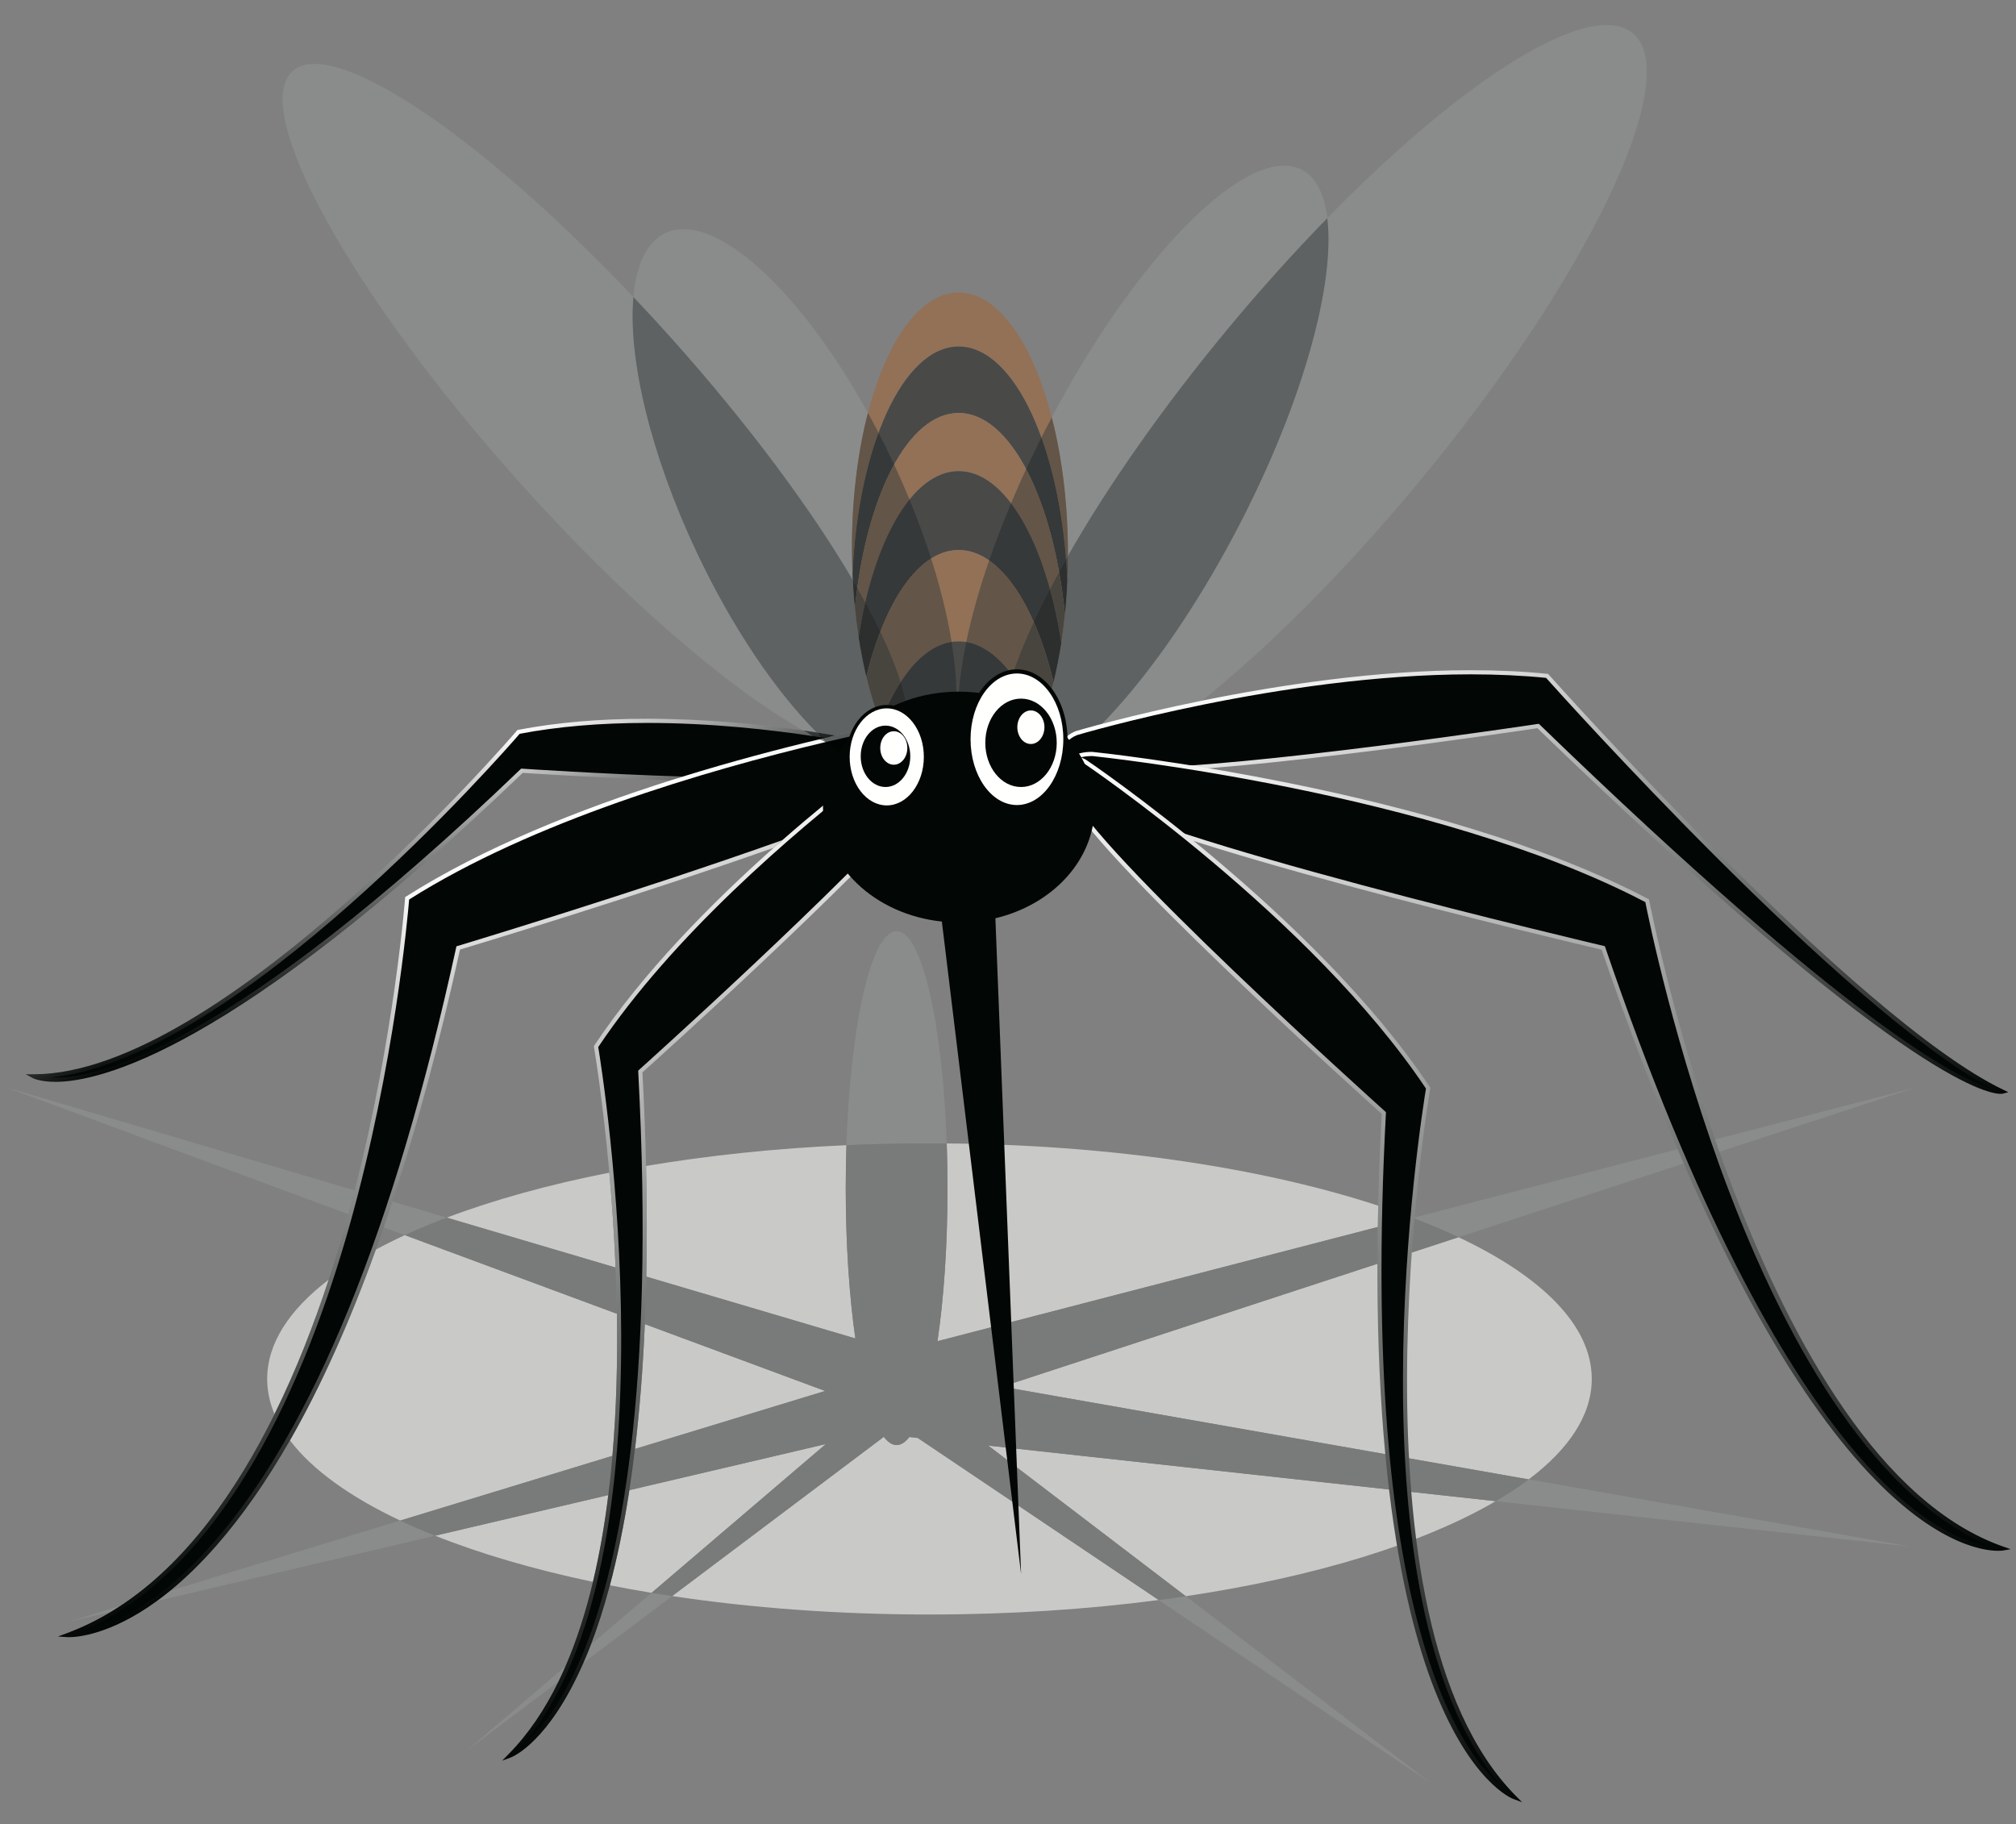 <?xml version="1.0" encoding="UTF-8"?>
<!DOCTYPE svg PUBLIC "-//W3C//DTD SVG 1.1//EN" "http://www.w3.org/Graphics/SVG/1.1/DTD/svg11.dtd">
<svg version="1.1" xmlns="http://www.w3.org/2000/svg" xmlns:xlink="http://www.w3.org/1999/xlink" x="0" y="0" width="547" height="495" viewBox="0, 0, 547, 495">
  <rect x="0" y="0" width="547" height="495" fill="#808080" stroke="none"/>
  <defs>
    <linearGradient id="Gradient_1" gradientUnits="userSpaceOnUse" x1="108.942" y1="210.153" x2="125.794" y2="254.053">
      <stop offset="0" stop-color="#FFFFFE"/>
      <stop offset="1" stop-color="#020604"/>
    </linearGradient>
    <linearGradient id="Gradient_2" gradientUnits="userSpaceOnUse" x1="111.437" y1="237.945" x2="169.111" y2="388.191">
      <stop offset="0" stop-color="#FFFFFE"/>
      <stop offset="1" stop-color="#020604"/>
    </linearGradient>
    <linearGradient id="Gradient_3" gradientUnits="userSpaceOnUse" x1="158.205" y1="231.75" x2="237.695" y2="438.827">
      <stop offset="0" stop-color="#FFFFFE"/>
      <stop offset="1" stop-color="#020604"/>
    </linearGradient>
    <linearGradient id="Gradient_4" gradientUnits="userSpaceOnUse" x1="158.205" y1="231.75" x2="237.695" y2="438.827">
      <stop offset="0" stop-color="#8A8C8C"/>
      <stop offset="1" stop-color="#000502"/>
    </linearGradient>
    <linearGradient id="Gradient_5" gradientUnits="userSpaceOnUse" x1="108.942" y1="210.153" x2="125.794" y2="254.053">
      <stop offset="0" stop-color="#8A8C8C"/>
      <stop offset="1" stop-color="#000502"/>
    </linearGradient>
    <linearGradient id="Gradient_6" gradientUnits="userSpaceOnUse" x1="111.437" y1="237.945" x2="169.111" y2="388.191">
      <stop offset="0" stop-color="#8A8C8C"/>
      <stop offset="1" stop-color="#000502"/>
    </linearGradient>
    <linearGradient id="Gradient_7" gradientUnits="userSpaceOnUse" x1="108.942" y1="210.153" x2="125.794" y2="254.053">
      <stop offset="0" stop-color="#5E6263"/>
      <stop offset="1" stop-color="#000402"/>
    </linearGradient>
    <linearGradient id="Gradient_8" gradientUnits="userSpaceOnUse" x1="111.437" y1="237.945" x2="169.111" y2="388.191">
      <stop offset="0" stop-color="#5E6263"/>
      <stop offset="1" stop-color="#000402"/>
    </linearGradient>
    <linearGradient id="Gradient_9" gradientUnits="userSpaceOnUse" x1="158.205" y1="231.75" x2="237.695" y2="438.827">
      <stop offset="0" stop-color="#5E6263"/>
      <stop offset="1" stop-color="#000402"/>
    </linearGradient>
    <linearGradient id="Gradient_10" gradientUnits="userSpaceOnUse" x1="383.452" y1="163.234" x2="448.726" y2="333.277">
      <stop offset="0" stop-color="#FFFFFE"/>
      <stop offset="1" stop-color="#020604"/>
    </linearGradient>
    <linearGradient id="Gradient_11" gradientUnits="userSpaceOnUse" x1="364.699" y1="176.823" x2="469.405" y2="449.592">
      <stop offset="0" stop-color="#FFFFFE"/>
      <stop offset="1" stop-color="#020604"/>
    </linearGradient>
    <linearGradient id="Gradient_12" gradientUnits="userSpaceOnUse" x1="315.814" y1="195.401" x2="426.523" y2="483.808">
      <stop offset="0" stop-color="#FFFFFE"/>
      <stop offset="1" stop-color="#020604"/>
    </linearGradient>
  </defs>
  <g id="Layer_1">
    <path d="M252.194,438.08 C227.432,438.08 203.841,436.299 182.376,433.076 L239.802,389.875 C240.911,391.32 242.073,392.102 243.285,392.102 C244.476,392.102 245.622,391.343 246.739,389.911 L249.003,390.167 L314.389,434.148 C295.01,436.691 274.055,438.08 252.194,438.08 M321.734,433.118 L268.143,392.248 L405.839,407.327 C386.252,418.783 356.83,427.874 321.734,433.118 M176.797,432.198 C172.949,431.565 169.176,430.884 165.481,430.159 C167.409,422.898 169.225,414.355 170.768,404.336 L224.071,391.832 L176.797,432.198 M160.881,429.224 C144.841,425.851 130.399,421.616 118.065,416.698 L165.053,405.676 C164.051,413.743 162.688,421.657 160.881,429.224 M108.59,412.591 C94.993,406.172 84.718,398.813 78.674,390.837 C87.03,376.231 94.799,358.963 101.967,339.074 C104.458,337.727 107.089,336.416 109.851,335.143 L167.385,356.476 C167.582,368.934 167.286,382.054 166.169,395.028 L108.59,412.591 M414.778,401.42 L271.89,376.263 L395.735,335.701 C418.432,346.403 431.893,359.724 431.893,374.159 C431.893,383.911 425.757,393.151 414.778,401.42 M172.292,393.16 C173.489,383.172 174.417,371.93 174.958,359.284 L223.882,377.424 L172.292,393.16 M74.486,383.706 C73.174,380.591 72.495,377.404 72.495,374.159 C72.495,364.536 78.472,355.412 89.184,347.225 C85.214,359.3 80.363,371.803 74.486,383.706 M254.363,363.921 C256.087,352.324 257.087,337.959 257.087,322.404 C257.087,318.261 257.015,314.204 256.878,310.26 C306.738,310.714 351.553,318.395 383.347,330.465 L254.363,363.921 M232.083,363.176 L175.362,346.403 C175.551,337.092 175.54,327.093 175.291,316.372 C192.145,313.529 210.427,311.592 229.668,310.736 C229.541,314.531 229.476,318.428 229.476,322.404 C229.476,337.624 230.433,351.696 232.083,363.176 M167.022,343.937 L121.226,330.395 C134.002,325.559 148.877,321.43 165.325,318.192 C166.018,325.94 166.635,334.651 167.022,343.937" fill="#C9CAC7"/>
    <path d="M388.091,483.723 L314.389,434.148 C316.864,433.823 319.312,433.48 321.734,433.118 L388.091,483.723 M126.828,474.864 L153.414,452.163 C152.805,453.567 152.172,454.943 151.514,456.293 L126.828,474.864 M158.311,451.18 C158.872,449.894 159.432,448.547 159.989,447.133 C160.102,446.845 160.217,446.553 160.33,446.258 L176.797,432.198 C178.638,432.501 180.501,432.795 182.376,433.076 L158.311,451.18 M18.726,440.001 L32.622,435.762 C31.808,436.298 30.983,436.818 30.152,437.321 L18.726,440.001 M42.598,434.401 C43.767,433.55 44.966,432.627 46.194,431.623 L108.59,412.591 C111.588,414.006 114.753,415.378 118.065,416.698 L42.598,434.401 M518.227,419.634 L405.839,407.327 C409.095,405.422 412.085,403.448 414.778,401.42 L518.227,419.634 M395.735,335.701 C391.866,333.877 387.731,332.13 383.347,330.465 L519.724,295.092 L395.735,335.701 M109.851,335.143 L104.105,333.012 C104.897,330.718 105.682,328.389 106.458,326.029 L121.226,330.395 C117.223,331.911 113.427,333.494 109.851,335.143 M94.525,329.46 L1.834,295.092 L96.241,323.008 C95.69,325.146 95.118,327.301 94.525,329.46 M229.668,310.736 C230.767,277.785 236.441,252.685 243.285,252.685 C250.089,252.685 255.741,277.544 256.878,310.26 C255.319,310.245 253.763,310.238 252.194,310.238 C244.568,310.238 237.044,310.408 229.668,310.736" fill="#8A8C8C"/>
    <path d="M314.389,434.148 L249.003,390.167 L246.739,389.911 C245.622,391.343 244.476,392.102 243.285,392.102 C242.073,392.102 240.911,391.32 239.802,389.875 L182.376,433.076 C180.501,432.795 178.638,432.501 176.797,432.198 L224.071,391.832 L170.768,404.336 C171.312,400.797 171.823,397.076 172.292,393.16 L223.882,377.424 L174.958,359.284 C175.136,355.141 175.272,350.852 175.362,346.403 L232.083,363.176 C230.433,351.696 229.476,337.624 229.476,322.404 C229.476,318.428 229.541,314.531 229.668,310.736 C237.044,310.408 244.568,310.238 252.194,310.238 C253.763,310.238 255.319,310.245 256.878,310.26 C257.015,314.204 257.087,318.261 257.087,322.404 C257.087,337.959 256.087,352.324 254.363,363.921 L383.347,330.465 C387.731,332.13 391.866,333.877 395.735,335.701 L271.89,376.263 L414.778,401.42 C412.085,403.448 409.095,405.422 405.839,407.327 L268.143,392.248 L321.734,433.118 C319.312,433.48 316.864,433.823 314.389,434.148 M118.065,416.698 C114.753,415.378 111.588,414.006 108.59,412.591 L166.169,395.028 C165.861,398.594 165.492,402.15 165.053,405.676 L118.065,416.698 M167.385,356.476 L109.851,335.143 C113.427,333.494 117.223,331.911 121.226,330.395 L167.022,343.937 C167.192,348.017 167.317,352.207 167.385,356.476" fill="#797B7B"/>
    <path d="M236.91,202.088 C236.91,202.088 184.214,190.185 140.704,198.598 C140.704,198.598 60.79,292.146 9.196,292.051 C9.196,292.051 38.772,307.92 141.624,209.128 C141.624,209.128 221.882,214.569 232.989,209.42 C244.118,204.265 236.91,202.088 236.91,202.088" fill="#020604"/>
    <path d="M15.075,293.548 C10.847,293.548 9.005,292.584 8.933,292.548 L6.947,291.481 L9.196,291.489 C60.038,291.481 139.477,199.16 140.273,198.232 L140.397,198.079 L140.601,198.043 C150.956,196.042 162.722,195.027 175.567,195.027 C191.559,195.027 206.729,196.612 217.999,198.218 C218.985,198.77 219.954,199.293 220.9,199.783 C209.457,198.047 193.004,196.159 175.567,196.159 C162.875,196.159 151.249,197.152 141.003,199.109 C137.425,203.249 64.054,287.473 13.753,292.394 C14.154,292.409 14.6,292.424 15.075,292.424 C26.81,292.424 62.593,284.267 141.229,208.726 L141.412,208.551 L141.66,208.573 C141.937,208.59 163.263,210.019 185.282,210.708 C184.199,211.043 183.118,211.382 182.029,211.727 C162.423,211.052 144.172,209.868 141.835,209.712 C63.01,285.384 26.935,293.548 15.075,293.548 z" fill="url(#Gradient_1)"/>
    <path d="M262.646,192.938 C262.646,192.938 167.513,207.5 110.47,243.743 C110.47,243.743 97.88,414.051 18.361,443.664 C18.361,443.664 82.625,447.71 124.331,257.217 C124.331,257.217 254.247,218.184 265.296,204.929 C276.331,191.675 262.646,192.938 262.646,192.938" fill="#020604"/>
    <path d="M18.682,444.233 C18.441,444.233 18.325,444.227 18.325,444.227 L15.71,444.051 L18.171,443.138 C22.353,441.58 26.341,439.625 30.152,437.321 C30.983,436.818 31.808,436.298 32.622,435.762 C50.374,424.092 64.051,404.838 74.486,383.706 C80.363,371.803 85.214,359.3 89.184,347.225 C90.834,342.206 92.331,337.264 93.689,332.465 C93.972,331.461 94.251,330.461 94.525,329.46 C95.118,327.301 95.69,325.146 96.241,323.008 C107.044,281.055 109.875,244.101 109.915,243.707 L109.93,243.422 L110.163,243.269 C131.086,229.975 157.285,219.569 182.029,211.727 C183.118,211.382 184.199,211.043 185.282,210.708 C198.528,206.607 211.277,203.243 222.458,200.57 C223.004,200.838 223.543,201.096 224.073,201.342 C191.307,209.098 144.439,222.906 111.011,244.072 C110.696,247.869 107.169,288.911 94.776,332.749 C83.165,373.842 61.22,425.619 22.209,442.715 C28.439,441.531 41.912,436.88 57.906,418.601 C84.918,387.739 107.074,333.399 123.776,257.093 L123.849,256.771 L124.171,256.677 C124.958,256.438 172.525,242.108 212.272,227.968 C211.497,228.648 210.72,229.333 209.938,230.028 C172.676,243.192 129.853,256.141 124.813,257.655 C119.285,282.854 113.159,305.665 106.458,326.029 C105.682,328.389 104.897,330.718 104.105,333.012 C103.399,335.058 102.685,337.081 101.967,339.074 C94.799,358.963 87.03,376.231 78.674,390.837 C72.363,401.869 65.718,411.38 58.753,419.338 C54.337,424.385 50.122,428.411 46.194,431.623 C44.966,432.627 43.767,433.55 42.598,434.401 C29.944,443.611 20.876,444.233 18.682,444.233 z" fill="url(#Gradient_2)"/>
    <path d="M254.89,195.326 C254.89,195.326 193.268,236.66 161.722,283.989 C161.722,283.989 186.507,427.488 138.425,476.322 C138.425,476.322 182.753,459.796 173.741,290.744 C173.741,290.744 254.145,218.622 259.016,204.345 C263.909,190.075 254.89,195.326 254.89,195.326" fill="#020604"/>
    <path d="M136.249,477.738 L138.03,475.928 C143.395,470.479 147.842,463.822 151.514,456.293 C152.172,454.943 152.805,453.567 153.414,452.163 C156.482,445.094 158.939,437.358 160.881,429.224 C162.688,421.657 164.051,413.743 165.053,405.676 C165.492,402.15 165.861,398.594 166.169,395.028 C167.286,382.054 167.582,368.934 167.385,356.476 C167.317,352.207 167.192,348.017 167.022,343.937 C166.635,334.651 166.018,325.94 165.325,318.192 C163.533,298.134 161.242,284.522 161.166,284.084 L161.13,283.865 L161.255,283.675 C174.398,263.959 192.884,245.188 209.938,230.028 C210.72,229.333 211.497,228.648 212.272,227.968 C220.478,220.773 228.273,214.458 234.886,209.324 C235.247,209.529 235.607,209.726 235.964,209.913 C215.235,225.974 182.494,253.927 162.319,284.113 C163.372,290.444 184.71,423.121 141.828,473.459 C145.859,470.166 152.71,462.644 159.041,446.468 C168.052,423.45 177.81,377.764 173.171,290.773 L173.165,290.51 L173.362,290.32 C174.026,289.722 229.634,239.77 250.721,215.18 C251.007,215.429 251.294,215.667 251.583,215.896 C231.057,239.904 178.806,286.949 174.311,290.977 C174.783,299.867 175.104,308.324 175.291,316.372 C175.54,327.093 175.551,337.092 175.362,346.403 C175.272,350.852 175.136,355.141 174.958,359.284 C174.417,371.93 173.489,383.172 172.292,393.16 C171.823,397.076 171.312,400.797 170.768,404.336 C169.225,414.355 167.409,422.898 165.481,430.159 C163.813,436.441 162.061,441.764 160.33,446.258 C160.217,446.553 160.102,446.845 159.989,447.133 C159.432,448.547 158.872,449.894 158.311,451.18 C148.861,472.815 139.058,476.689 138.63,476.855 L136.249,477.738 z" fill="url(#Gradient_3)"/>
    <path d="M260.038,94.022 C275.323,93.927 288.044,121.853 289.593,157.556 C289.724,154.825 289.782,152.05 289.768,149.224 C289.52,110.548 276.222,79.271 260.038,79.373 C243.854,79.468 230.929,110.906 231.155,149.581 C231.171,151.707 231.229,153.817 231.331,155.898 C232.835,121.145 245.03,94.124 260.038,94.022" fill="#927157"/>
    <path d="M260.038,94.022 C245.03,94.124 232.835,121.145 231.331,155.898 C231.462,158.958 231.667,161.953 231.959,164.888 C235.012,134.596 246.36,112.133 260.038,112.06 C274.016,111.973 285.847,135.305 288.956,166.604 C289.257,163.661 289.468,160.638 289.593,157.556 C288.044,121.853 275.323,93.927 260.038,94.022" fill="#494948"/>
    <path d="M260.038,112.06 C246.36,112.133 235.012,134.596 231.959,164.888 C232.236,167.605 232.558,170.263 232.967,172.848 C237.034,146.595 247.571,127.907 260.038,127.834 C272.796,127.754 283.772,147.215 287.964,174.418 C288.344,171.87 288.694,169.27 288.956,166.604 C285.847,135.305 274.016,111.973 260.038,112.06" fill="#927157"/>
    <path d="M260.038,127.834 C247.571,127.907 237.034,146.595 232.967,172.848 C233.551,176.595 234.237,180.188 235.062,183.62 C240.058,163.099 249.333,149.311 260.038,149.246 C271.044,149.18 280.712,163.64 285.86,185.073 C286.671,181.685 287.38,178.128 287.964,174.418 C283.772,147.215 272.796,127.754 260.038,127.834" fill="#494948"/>
    <path d="M260.038,149.246 C249.333,149.311 240.058,163.099 235.062,183.62 C236.151,188.111 237.421,192.31 238.882,196.115 C244.14,182.575 251.64,174.09 260.038,174.039 C268.735,173.987 276.587,183.014 282.056,197.356 C283.509,193.617 284.772,189.506 285.86,185.073 C280.712,163.64 271.044,149.18 260.038,149.246" fill="#927157"/>
    <path d="M260.038,174.039 C251.64,174.09 244.14,182.575 238.882,196.115 C244.33,210.465 252.188,219.483 260.893,219.433 C269.276,219.374 276.783,210.888 282.056,197.356 C276.587,183.014 268.735,173.987 260.038,174.039" fill="#494948"/>
    <path d="M245.696,212.718 C242.738,212.718 239.457,211.746 235.964,209.913 C238.42,208.01 240.706,206.275 242.784,204.722 C244.417,207.73 246.184,210.343 248.058,212.496 C247.296,212.645 246.508,212.718 245.696,212.718" fill="#000502"/>
    <path d="M234.886,209.324 C231.58,207.446 228.098,204.825 224.529,201.551 C229.7,203.902 234.129,205.146 237.621,205.146 C238.86,205.146 239.981,204.99 240.976,204.671 C239.091,206.088 237.052,207.643 234.886,209.324" fill="#000502"/>
    <path d="M235.964,209.913 C235.607,209.726 235.247,209.529 234.886,209.324 C237.052,207.643 239.091,206.088 240.976,204.671 C241.492,204.505 241.973,204.296 242.42,204.041 C242.541,204.271 242.662,204.498 242.784,204.722 C240.706,206.275 238.42,208.01 235.964,209.913 z" fill="url(#Gradient_4)"/>
    <path d="M231.403,157.429 C220.221,138.367 203.316,115.475 182.665,92.343 C179.064,88.31 175.461,84.395 171.866,80.603 C172.637,71.828 175.49,65.634 180.548,63.248 C182.058,62.534 183.706,62.189 185.47,62.189 C198.915,62.189 219.041,82.255 235.489,112.034 C232.669,122.897 231.074,135.779 231.155,149.581 C231.171,151.707 231.229,153.817 231.331,155.898 C231.967,141.211 234.512,127.905 238.371,117.428 C234.512,127.905 231.967,141.211 231.331,155.898 C231.353,156.41 231.377,156.92 231.403,157.429" fill="#8A8C8C"/>
    <path d="M231.331,155.898 C231.229,153.817 231.171,151.707 231.155,149.581 C231.074,135.779 232.669,122.897 235.489,112.034 C236.464,113.799 237.424,115.597 238.371,117.428 C234.512,127.905 231.967,141.211 231.331,155.898" fill="#635548"/>
    <path d="M232.601,159.494 C232.21,158.812 231.809,158.121 231.403,157.429 C231.377,156.92 231.353,156.41 231.331,155.898 C231.967,141.211 234.512,127.905 238.371,117.428 C239.637,119.875 240.875,122.379 242.081,124.935 C242.256,125.305 242.431,125.677 242.603,126.047 C237.98,134.417 234.453,146.038 232.601,159.494" fill="#363939"/>
    <path d="M234.783,163.392 C234.084,162.112 233.358,160.815 232.601,159.494 C234.453,146.038 237.98,134.417 242.603,126.047 C244.088,129.233 245.478,132.402 246.773,135.545 C241.712,141.803 237.537,151.521 234.783,163.392" fill="#635548"/>
    <path d="M238.871,171.332 C237.648,168.791 236.283,166.139 234.783,163.392 C237.537,151.521 241.712,141.803 246.773,135.545 C249.017,140.99 250.975,146.355 252.637,151.555 C247.269,154.949 242.526,161.919 238.871,171.332" fill="#363939"/>
    <path d="M244.404,185.04 C243.149,180.959 241.286,176.355 238.871,171.332 C242.526,161.919 247.269,154.949 252.637,151.555 C255.199,159.567 257.059,167.196 258.197,174.186 C253.118,174.97 248.416,178.85 244.404,185.04" fill="#635548"/>
    <path d="M248.058,212.496 C246.184,210.343 244.417,207.73 242.784,204.722 C242.662,204.498 242.541,204.271 242.42,204.041 C242.84,203.803 243.228,203.525 243.585,203.206 C246.996,200.165 247.097,193.797 244.404,185.04 C248.416,178.85 253.118,174.97 258.197,174.186 C261.32,193.381 258.975,207.713 250.625,211.655 C249.809,212.042 248.951,212.321 248.058,212.496" fill="#363939"/>
    <path d="M221.617,198.754 C220.462,198.576 219.254,198.397 217.999,198.218 C197.599,186.787 168.783,162.032 140.31,130.149 C94.974,79.365 67.704,29.736 79.404,19.293 C80.871,17.983 82.882,17.353 85.368,17.353 C101.109,17.353 135.878,42.637 171.866,80.603 C170.405,97.235 176.424,123.138 189.092,149.961 C198.766,170.44 210.487,187.587 221.617,198.754" fill="#8A8C8C"/>
    <path d="M222.458,200.57 C221.944,200.317 221.427,200.056 220.9,199.783 C221.618,199.892 222.316,200 222.994,200.108 C223.087,200.197 223.18,200.287 223.273,200.376 C223.001,200.44 222.732,200.505 222.458,200.57" fill="#000502"/>
    <path d="M222.994,200.108 C222.316,200 221.618,199.892 220.9,199.783 C219.954,199.293 218.985,198.77 217.999,198.218 C219.254,198.397 220.462,198.576 221.617,198.754 C222.077,199.216 222.535,199.666 222.994,200.108 z" fill="url(#Gradient_5)"/>
    <path d="M224.529,201.551 C224.378,201.483 224.225,201.412 224.073,201.342 C224.134,201.327 224.195,201.313 224.255,201.299 C224.347,201.384 224.437,201.467 224.529,201.551" fill="#000502"/>
    <path d="M224.073,201.342 C223.543,201.096 223.004,200.838 222.458,200.57 C222.732,200.505 223.001,200.44 223.273,200.376 C223.6,200.688 223.929,200.997 224.255,201.299 C224.195,201.313 224.134,201.327 224.073,201.342 z" fill="url(#Gradient_6)"/>
    <path d="M226.69,199.574 C225.143,199.311 223.445,199.034 221.617,198.754 C210.487,187.587 198.766,170.44 189.092,149.961 C176.424,123.138 170.405,97.235 171.866,80.603 C175.461,84.395 179.064,88.31 182.665,92.343 C203.316,115.475 220.221,138.367 231.403,157.429 C231.533,159.958 231.716,162.444 231.959,164.888 C232.143,163.06 232.357,161.262 232.601,159.494 C232.357,161.262 232.143,163.06 231.959,164.888 C232.236,167.605 232.558,170.263 232.967,172.848 C233.474,169.571 234.083,166.412 234.783,163.392 C234.083,166.412 233.474,169.571 232.967,172.848 C233.551,176.595 234.237,180.188 235.062,183.62 C236.142,179.186 237.421,175.067 238.871,171.332 C237.421,175.067 236.142,179.186 235.062,183.62 C236.151,188.111 237.421,192.31 238.882,196.115 C240.519,191.899 242.373,188.174 244.404,185.04 C242.373,188.174 240.519,191.899 238.882,196.115 C238.971,196.349 239.06,196.582 239.15,196.813 C235.339,197.618 231.161,198.537 226.69,199.574" fill="#5E6263"/>
    <path d="M223.273,200.376 C223.18,200.287 223.087,200.197 222.994,200.108 C223.278,200.153 223.56,200.198 223.837,200.242 C223.647,200.287 223.464,200.33 223.273,200.376" fill="#000402"/>
    <path d="M223.837,200.242 C223.56,200.198 223.278,200.153 222.994,200.108 C222.535,199.666 222.077,199.216 221.617,198.754 C223.445,199.034 225.143,199.311 226.69,199.574 C225.754,199.791 224.797,200.015 223.837,200.242 z" fill="url(#Gradient_7)"/>
    <path d="M237.621,205.146 C234.129,205.146 229.7,203.902 224.529,201.551 C224.437,201.467 224.347,201.384 224.255,201.299 C229.816,199.984 234.965,198.845 239.572,197.873 C240.415,199.947 241.309,201.898 242.25,203.715 C241.833,204.027 241.409,204.344 240.976,204.671 C239.981,204.99 238.86,205.146 237.621,205.146" fill="#000402"/>
    <path d="M224.255,201.299 C223.929,200.997 223.6,200.688 223.273,200.376 C223.464,200.33 223.647,200.287 223.837,200.242 C224.797,200.015 225.754,199.791 226.69,199.574 C231.161,198.537 235.339,197.618 239.15,196.813 C239.29,197.17 239.43,197.523 239.572,197.873 C234.965,198.845 229.816,199.984 224.255,201.299 z" fill="url(#Gradient_8)"/>
    <path d="M240.976,204.671 C241.409,204.344 241.833,204.027 242.25,203.715 C242.307,203.825 242.363,203.933 242.42,204.041 C241.973,204.296 241.492,204.505 240.976,204.671 z" fill="url(#Gradient_9)"/>
    <path d="M231.959,164.888 C231.716,162.444 231.533,159.958 231.403,157.429 C231.809,158.121 232.21,158.812 232.601,159.494 C232.357,161.262 232.143,163.06 231.959,164.888" fill="#2D2F2F"/>
    <path d="M232.967,172.848 C232.558,170.263 232.236,167.605 231.959,164.888 C232.143,163.06 232.357,161.262 232.601,159.494 C233.358,160.815 234.084,162.112 234.783,163.392 C234.083,166.412 233.474,169.571 232.967,172.848" fill="#48453F"/>
    <path d="M235.062,183.62 C234.237,180.188 233.551,176.595 232.967,172.848 C233.474,169.571 234.083,166.412 234.783,163.392 C236.283,166.139 237.648,168.791 238.871,171.332 C237.421,175.067 236.142,179.186 235.062,183.62" fill="#2D2F2F"/>
    <path d="M238.882,196.115 C237.421,192.31 236.151,188.111 235.062,183.62 C236.142,179.186 237.421,175.067 238.871,171.332 C241.286,176.355 243.149,180.959 244.404,185.04 C242.373,188.174 240.519,191.899 238.882,196.115" fill="#48453F"/>
    <path d="M242.42,204.041 C242.363,203.933 242.307,203.825 242.25,203.715 C241.309,201.898 240.415,199.947 239.572,197.873 C239.43,197.523 239.29,197.17 239.15,196.813 C239.06,196.582 238.971,196.349 238.882,196.115 C240.519,191.899 242.373,188.174 244.404,185.04 C247.097,193.797 246.996,200.165 243.585,203.206 C243.228,203.525 242.84,203.803 242.42,204.041" fill="#2D2F2F"/>
    <path d="M272.976,213.084 C273.541,212.461 274.097,211.794 274.641,211.089 C274.723,211.162 274.807,211.234 274.892,211.305 C275.405,211.731 275.964,212.095 276.568,212.397 C275.319,212.767 274.119,212.998 272.976,213.084 M274.614,183.16 C270.883,178.121 266.661,174.956 262.172,174.209 C266.662,174.955 270.883,178.12 274.614,183.16 M280.474,168.72 C277.091,161.058 272.961,155.27 268.384,152.069 C272.961,155.27 277.091,161.056 280.474,168.72 M284.869,159.813 C282.2,150.164 278.575,142.154 274.325,136.563 L274.325,136.562 C278.575,142.153 282.2,150.164 284.869,159.813 M287.37,155.134 C285.398,144.153 282.299,134.591 278.427,127.285 C282.299,134.591 285.398,144.153 287.37,155.133 L287.37,155.134 M289.24,151.771 C288.256,139.306 285.898,127.979 282.563,118.726 L282.564,118.725 C285.9,127.979 288.256,139.304 289.24,151.771 M289.768,150.84 C289.77,150.303 289.77,149.764 289.768,149.224 C289.683,136.066 288.088,123.762 285.383,113.261 C306.564,73.207 333.026,44.951 348.425,44.951 C350.159,44.951 351.755,45.31 353.185,46.05 C357.058,48.056 359.336,52.659 360.132,59.21 C351.302,68.249 342.301,78.223 333.401,88.932 C315.446,110.537 300.511,131.986 289.768,150.84" fill="#8A8C8C"/>
    <path d="M289.24,151.771 C288.256,139.304 285.9,127.979 282.564,118.725 C283.094,117.671 283.633,116.616 284.181,115.558 C284.579,114.789 284.98,114.022 285.383,113.261 C288.088,123.762 289.683,136.066 289.768,149.224 C289.77,149.764 289.77,150.303 289.768,150.84 C289.59,151.153 289.416,151.46 289.24,151.771" fill="#635548"/>
    <path d="M287.37,155.133 C285.398,144.153 282.299,134.591 278.427,127.285 C279.741,124.45 281.119,121.596 282.563,118.726 C285.898,127.979 288.256,139.306 289.24,151.771 C288.601,152.902 287.978,154.022 287.37,155.133" fill="#363939"/>
    <path d="M284.869,159.813 C282.2,150.164 278.575,142.153 274.325,136.562 C275.611,133.504 276.98,130.407 278.427,127.285 C282.299,134.591 285.398,144.153 287.37,155.134 C286.505,156.714 285.67,158.275 284.869,159.813" fill="#635548"/>
    <path d="M280.474,168.72 C277.091,161.056 272.961,155.27 268.384,152.069 C270.113,147.049 272.096,141.864 274.325,136.563 C278.575,142.154 282.2,150.164 284.869,159.813 C283.275,162.872 281.808,165.846 280.474,168.72" fill="#363939"/>
    <path d="M274.614,183.16 C270.883,178.12 266.662,174.955 262.172,174.209 C263.59,167.39 265.674,159.937 268.384,152.069 C272.961,155.27 277.091,161.058 280.474,168.72 C278.082,173.874 276.117,178.711 274.614,183.16" fill="#635548"/>
    <path d="M271.981,213.122 C270.245,213.122 268.648,212.762 267.217,212.021 C259.496,208.022 258.115,193.708 262.172,174.209 C266.661,174.956 270.883,178.121 274.614,183.16 C270.032,196.717 269.727,206.679 274.641,211.089 C274.097,211.794 273.541,212.461 272.976,213.084 C272.639,213.109 272.308,213.122 271.981,213.122" fill="#363939"/>
    <path d="M281.958,213.53 C279.899,213.53 278.09,213.159 276.568,212.397 C292.601,207.65 316.801,180.006 336.214,142.513 C353.561,109.034 362.289,76.965 360.132,59.21 C391.459,27.139 420.671,6.794 435.938,6.794 C438.813,6.794 441.194,7.516 443.001,9.018 C457.102,20.746 430.915,75.532 384.484,131.391 C344.009,180.093 301.526,213.535 281.958,213.53" fill="#8A8C8C"/>
    <path d="M276.568,212.397 C275.964,212.095 275.405,211.731 274.892,211.305 C274.807,211.234 274.723,211.162 274.641,211.089 C277.419,207.488 279.92,202.836 282.056,197.356 C283.509,193.617 284.772,189.506 285.86,185.073 C286.671,181.685 287.38,178.128 287.964,174.418 C288.344,171.87 288.694,169.27 288.956,166.604 C289.257,163.661 289.468,160.638 289.593,157.556 C289.591,157.51 289.589,157.463 289.587,157.417 C289.589,157.463 289.591,157.51 289.593,157.556 C289.699,155.348 289.757,153.11 289.768,150.84 C300.511,131.986 315.446,110.537 333.401,88.932 C342.301,78.223 351.302,68.249 360.132,59.21 C362.289,76.965 353.561,109.034 336.214,142.513 C316.801,180.006 292.601,207.65 276.568,212.397 M287.928,174.189 C287.921,174.144 287.915,174.101 287.908,174.057 C287.915,174.101 287.921,174.144 287.928,174.189 M287.891,173.948 C287.89,173.944 287.889,173.939 287.889,173.935 C287.889,173.939 287.89,173.944 287.891,173.948 M287.871,173.827 C287.087,168.87 286.075,164.174 284.869,159.813 C286.075,164.174 287.087,168.87 287.871,173.827 M288.947,166.513 L288.947,166.511 L288.947,166.513 M288.928,166.324 C288.537,162.462 288.014,158.722 287.37,155.134 L287.37,155.133 C288.014,158.722 288.537,162.462 288.928,166.324 M289.584,157.352 C289.583,157.326 289.581,157.299 289.58,157.273 C289.581,157.299 289.583,157.326 289.584,157.352 M289.574,157.142 C289.574,157.14 289.574,157.139 289.574,157.137 C289.574,157.139 289.574,157.14 289.574,157.142 M289.565,156.949 C289.563,156.892 289.56,156.835 289.557,156.779 C289.56,156.835 289.563,156.892 289.565,156.949 M289.557,156.766 C289.476,155.083 289.37,153.417 289.24,151.771 C289.37,153.417 289.476,155.083 289.557,156.766" fill="#5E6263"/>
    <path d="M289.593,157.556 C289.591,157.51 289.589,157.463 289.587,157.417 C289.586,157.395 289.585,157.374 289.584,157.352 C289.583,157.326 289.581,157.299 289.58,157.273 C289.578,157.23 289.576,157.186 289.574,157.142 C289.574,157.14 289.574,157.139 289.574,157.137 C289.571,157.074 289.568,157.012 289.565,156.949 C289.563,156.892 289.56,156.835 289.557,156.779 C289.557,156.774 289.557,156.771 289.557,156.766 C289.476,155.083 289.37,153.417 289.24,151.771 C289.416,151.46 289.59,151.153 289.768,150.84 C289.757,153.11 289.699,155.348 289.593,157.556" fill="#48453F"/>
    <path d="M288.956,166.604 L288.956,166.604 C288.953,166.574 288.95,166.544 288.947,166.513 L288.947,166.511 C288.94,166.448 288.934,166.387 288.928,166.324 C288.537,162.462 288.014,158.722 287.37,155.133 C287.978,154.022 288.601,152.902 289.24,151.771 C289.37,153.417 289.476,155.083 289.557,156.766 C289.557,156.771 289.557,156.774 289.557,156.779 C289.56,156.835 289.563,156.892 289.565,156.949 C289.568,157.012 289.571,157.074 289.574,157.137 C289.574,157.139 289.574,157.14 289.574,157.142 C289.576,157.186 289.578,157.23 289.58,157.273 C289.581,157.299 289.583,157.326 289.584,157.352 C289.585,157.374 289.586,157.395 289.587,157.417 C289.589,157.463 289.591,157.51 289.593,157.556 C289.468,160.638 289.257,163.661 288.956,166.604" fill="#2D2F2F"/>
    <path d="M287.964,174.418 L287.964,174.418 C287.952,174.342 287.94,174.265 287.928,174.189 C287.921,174.144 287.915,174.101 287.908,174.057 C287.902,174.02 287.896,173.984 287.891,173.948 C287.89,173.944 287.889,173.939 287.889,173.935 C287.883,173.899 287.877,173.864 287.871,173.827 C287.087,168.87 286.075,164.174 284.869,159.813 C285.67,158.275 286.505,156.714 287.37,155.134 C288.014,158.722 288.537,162.462 288.928,166.324 C288.934,166.387 288.94,166.448 288.947,166.511 L288.947,166.513 C288.95,166.544 288.953,166.574 288.956,166.604 C288.694,169.27 288.344,171.87 287.964,174.418" fill="#48453F"/>
    <path d="M282.028,197.285 C282.022,197.267 282.015,197.25 282.008,197.233 C282.015,197.25 282.022,197.267 282.028,197.285 M282.007,197.23 C281.943,197.063 281.879,196.898 281.815,196.732 C281.879,196.898 281.943,197.063 282.007,197.23 M281.814,196.731 C279.723,191.374 277.295,186.783 274.614,183.16 C277.295,186.783 279.723,191.374 281.814,196.731 M285.838,184.982 C285.832,184.956 285.826,184.931 285.82,184.904 C285.826,184.931 285.832,184.956 285.838,184.982 M285.81,184.864 C285.804,184.838 285.798,184.813 285.791,184.787 C285.798,184.813 285.804,184.838 285.81,184.864 M285.78,184.741 C285.775,184.721 285.77,184.698 285.765,184.677 C285.77,184.698 285.775,184.721 285.78,184.741 M285.718,184.488 C284.285,178.652 282.515,173.344 280.474,168.72 C282.516,173.344 284.285,178.652 285.718,184.488" fill="#5E6263"/>
    <path d="M285.86,185.073 L285.86,185.073 C285.853,185.043 285.846,185.012 285.838,184.982 C285.832,184.956 285.826,184.931 285.82,184.904 C285.817,184.891 285.813,184.877 285.81,184.864 C285.804,184.838 285.798,184.813 285.791,184.787 C285.788,184.771 285.784,184.757 285.78,184.741 C285.775,184.721 285.77,184.698 285.765,184.677 C285.749,184.613 285.734,184.552 285.718,184.488 C284.285,178.652 282.516,173.344 280.474,168.72 C281.808,165.846 283.275,162.872 284.869,159.813 C286.075,164.174 287.087,168.87 287.871,173.827 C287.877,173.864 287.883,173.899 287.889,173.935 C287.889,173.939 287.89,173.944 287.891,173.948 C287.896,173.984 287.902,174.02 287.908,174.057 C287.915,174.101 287.921,174.144 287.928,174.189 C287.94,174.265 287.952,174.342 287.964,174.418 C287.38,178.128 286.671,181.685 285.86,185.073" fill="#2D2F2F"/>
    <path d="M282.056,197.356 L282.056,197.356 C282.047,197.333 282.037,197.308 282.028,197.285 C282.022,197.267 282.015,197.25 282.008,197.233 C282.008,197.232 282.008,197.231 282.007,197.23 C281.943,197.063 281.879,196.898 281.815,196.732 L281.814,196.731 C279.723,191.374 277.295,186.783 274.614,183.16 C276.117,178.711 278.082,173.874 280.474,168.72 C282.515,173.344 284.285,178.652 285.718,184.488 C285.734,184.552 285.749,184.613 285.765,184.677 C285.77,184.698 285.775,184.721 285.78,184.741 C285.784,184.757 285.788,184.771 285.791,184.787 C285.798,184.813 285.804,184.838 285.81,184.864 C285.813,184.877 285.817,184.891 285.82,184.904 C285.826,184.931 285.832,184.956 285.838,184.982 C285.846,185.012 285.853,185.043 285.86,185.073 C284.772,189.506 283.509,193.617 282.056,197.356" fill="#48453F"/>
    <path d="M274.641,211.089 C269.727,206.679 270.032,196.717 274.614,183.16 C277.295,186.783 279.723,191.374 281.814,196.731 L281.815,196.732 C281.879,196.898 281.943,197.063 282.007,197.23 C282.008,197.231 282.008,197.232 282.008,197.233 C282.015,197.25 282.022,197.267 282.028,197.285 C282.037,197.308 282.047,197.333 282.056,197.356 C279.92,202.836 277.419,207.488 274.641,211.089" fill="#2D2F2F"/>
    <path d="M292.097,198.912 C292.097,198.912 363.175,177.653 419.771,183.401 C419.771,183.401 502.892,276.832 543.306,296.207 C543.306,296.207 525.034,301.187 417.339,196.991 C417.339,196.991 310.565,213.145 296.435,207.843 C282.312,202.526 292.097,198.912 292.097,198.912" fill="#020604"/>
    <path d="M417.529,196.399 L417.733,196.589 C502.292,278.395 531.431,292.832 540.15,295.228 C499.97,273.626 423.372,188.279 419.494,183.934 C413.134,183.298 406.269,182.977 399.083,182.977 C347.927,182.977 292.806,199.284 292.265,199.452 C291.477,199.744 289.358,200.832 289.358,202.19 C289.358,203.082 290.301,204.929 296.625,207.317 C298.458,208.004 302.073,208.354 307.382,208.354 C338.155,208.354 416.464,196.553 417.259,196.436 L417.529,196.399 z M542.839,296.806 C538.975,296.806 514.78,292.022 417.149,197.59 C411.987,198.371 337.323,209.479 307.382,209.479 C301.86,209.479 298.21,209.114 296.237,208.376 C290.834,206.339 288.228,204.323 288.228,202.19 C288.249,199.766 291.755,198.437 291.899,198.379 C292.491,198.211 347.767,181.853 399.083,181.853 C406.386,181.853 413.36,182.181 419.823,182.838 L420.042,182.86 L420.188,183.021 C421.021,183.956 503.694,276.591 543.554,295.695 L544.919,296.353 L543.45,296.747 C543.407,296.762 543.21,296.806 542.839,296.806" fill="url(#Gradient_10)"/>
    <path d="M296.456,204.586 C296.456,204.586 388.829,213.86 446.938,244.415 C446.938,244.415 475.784,396.4 543.306,420.164 C543.306,420.164 493.515,428.459 435.005,257.217 C435.005,257.217 306.958,227.166 295.113,215.584 C283.253,204.009 296.456,204.586 296.456,204.586" fill="#020604"/>
    <path d="M296.157,205.148 C295.421,205.148 291.659,205.243 290.878,207.157 C290.417,208.303 290.834,210.625 295.501,215.183 C307.104,226.523 433.851,256.362 435.13,256.669 L435.429,256.735 L435.546,257.034 C485.044,401.914 527.823,418.061 540.077,419.536 C506.616,405.609 483.175,359.981 469.269,323.577 C454.467,284.821 447.112,248.271 446.435,244.788 C389.078,214.737 297.326,205.243 296.405,205.148 L296.157,205.148 z M542.166,420.799 C533.505,420.799 487.665,412.934 434.573,257.691 C426.066,255.698 306.374,227.371 294.719,215.985 C290.542,211.918 288.956,208.895 289.833,206.726 C290.827,204.287 294.587,204.017 296.157,204.017 C296.37,204.017 296.479,204.031 296.479,204.031 C297.45,204.119 389.662,213.663 447.187,243.919 L447.435,244.036 L447.478,244.306 C447.771,245.825 477.04,396.247 543.495,419.638 L545.554,420.361 L543.393,420.726 C543.378,420.726 542.947,420.799 542.166,420.799" fill="url(#Gradient_11)"/>
    <path d="M294.332,206.609 C294.332,206.609 355.945,247.921 387.501,295.257 C387.501,295.257 362.692,438.764 410.788,487.59 C410.788,487.59 366.468,471.064 375.474,302.02 C375.474,302.02 295.084,229.883 290.191,215.613 C285.313,201.344 294.332,206.609 294.332,206.609" fill="#020604"/>
    <path d="M291.199,206.222 C290.563,206.222 290.089,206.426 289.79,206.857 C289.177,207.719 288.833,209.902 290.731,215.431 C295.508,229.401 375.056,300.88 375.853,301.596 L376.05,301.778 L376.042,302.049 C368.71,439.545 396.942,475.978 407.306,484.618 C364.519,434.199 385.856,301.706 386.909,295.381 C355.741,248.761 294.632,207.485 294.019,207.076 C294.019,207.076 292.528,206.222 291.199,206.222 z M412.979,489.007 L410.585,488.123 C410.132,487.948 399.155,483.61 389.224,458.408 C380.132,435.332 370.272,389.507 374.903,302.253 C369.478,297.39 294.471,229.824 289.651,215.796 C287.985,210.925 287.737,207.792 288.878,206.2 C289.396,205.477 290.198,205.09 291.199,205.09 C292.85,205.09 294.544,206.076 294.616,206.12 C295.267,206.55 356.704,248.052 387.96,294.943 L388.093,295.126 L388.056,295.352 C387.8,296.783 363.847,439.129 411.184,487.195 L412.979,489.007" fill="url(#Gradient_12)"/>
    <path d="M296.989,219.002 C296.989,201.701 280.493,187.673 260.147,187.673 C239.788,187.673 223.298,201.701 223.298,219.002 C223.298,234.966 237.37,248.14 255.554,250.053 L277.054,427.116 L270.079,249.162 C285.604,245.467 296.989,233.352 296.989,219.002" fill="#020604"/>
    <path d="M251.13,205.367 C251.13,197.846 246.419,191.748 240.604,191.748 C234.792,191.748 230.075,197.846 230.075,205.367 C230.075,212.89 234.792,219.002 240.604,219.002 C246.419,219.002 251.13,212.89 251.13,205.367" fill="#FFFFFE"/>
    <path d="M240.604,192.212 C235.055,192.212 230.538,198.114 230.538,205.367 C230.538,212.629 235.055,218.538 240.604,218.538 C246.152,218.538 250.665,212.629 250.665,205.367 C250.665,198.114 246.152,192.212 240.604,192.212 z M240.604,219.466 C234.543,219.466 229.611,213.142 229.611,205.367 C229.611,197.602 234.543,191.284 240.604,191.284 C246.664,191.284 251.593,197.602 251.593,205.367 C251.593,213.142 246.664,219.466 240.604,219.466" fill="#020604"/>
    <path d="M289.073,200.584 C289.073,190.411 283.181,182.181 275.921,182.181 C268.663,182.181 262.776,190.411 262.776,200.584 C262.776,210.757 268.663,219.002 275.921,219.002 C283.181,219.002 289.073,210.757 289.073,200.584" fill="#FFFFFE"/>
    <path d="M275.921,182.745 C268.984,182.745 263.339,190.748 263.339,200.584 C263.339,210.429 268.984,218.438 275.921,218.438 C282.863,218.438 288.51,210.429 288.51,200.584 C288.51,190.748 282.863,182.745 275.921,182.745 z M275.921,219.565 C268.362,219.565 262.213,211.05 262.213,200.584 C262.213,190.126 268.362,181.618 275.921,181.618 C283.484,181.618 289.636,190.126 289.636,200.584 C289.636,211.05 283.484,219.565 275.921,219.565" fill="#020604"/>
    <path d="M286.722,201.556 C286.722,194.932 282.384,189.564 277.032,189.564 C271.671,189.564 267.341,194.932 267.341,201.556 C267.341,208.172 271.671,213.546 277.032,213.546 C282.384,213.546 286.722,208.172 286.722,201.556" fill="#020604"/>
    <path d="M246.988,205.214 C246.988,200.613 243.972,196.889 240.269,196.889 C236.546,196.889 233.536,200.613 233.536,205.214 C233.536,209.815 236.546,213.546 240.269,213.546 C243.972,213.546 246.988,209.815 246.988,205.214" fill="#020604"/>
    <path d="M246.185,202.965 C246.185,200.438 244.549,198.415 242.519,198.415 C240.489,198.415 238.839,200.438 238.839,202.965 C238.839,205.462 240.489,207.5 242.519,207.5 C244.549,207.5 246.185,205.462 246.185,202.965" fill="#FFFFFE"/>
    <path d="M283.386,197.32 C283.386,194.808 281.735,192.77 279.704,192.77 C277.675,192.77 276.031,194.808 276.031,197.32 C276.031,199.832 277.675,201.877 279.704,201.877 C281.735,201.877 283.386,199.832 283.386,197.32" fill="#FFFFFE"/>
  </g>
</svg>

